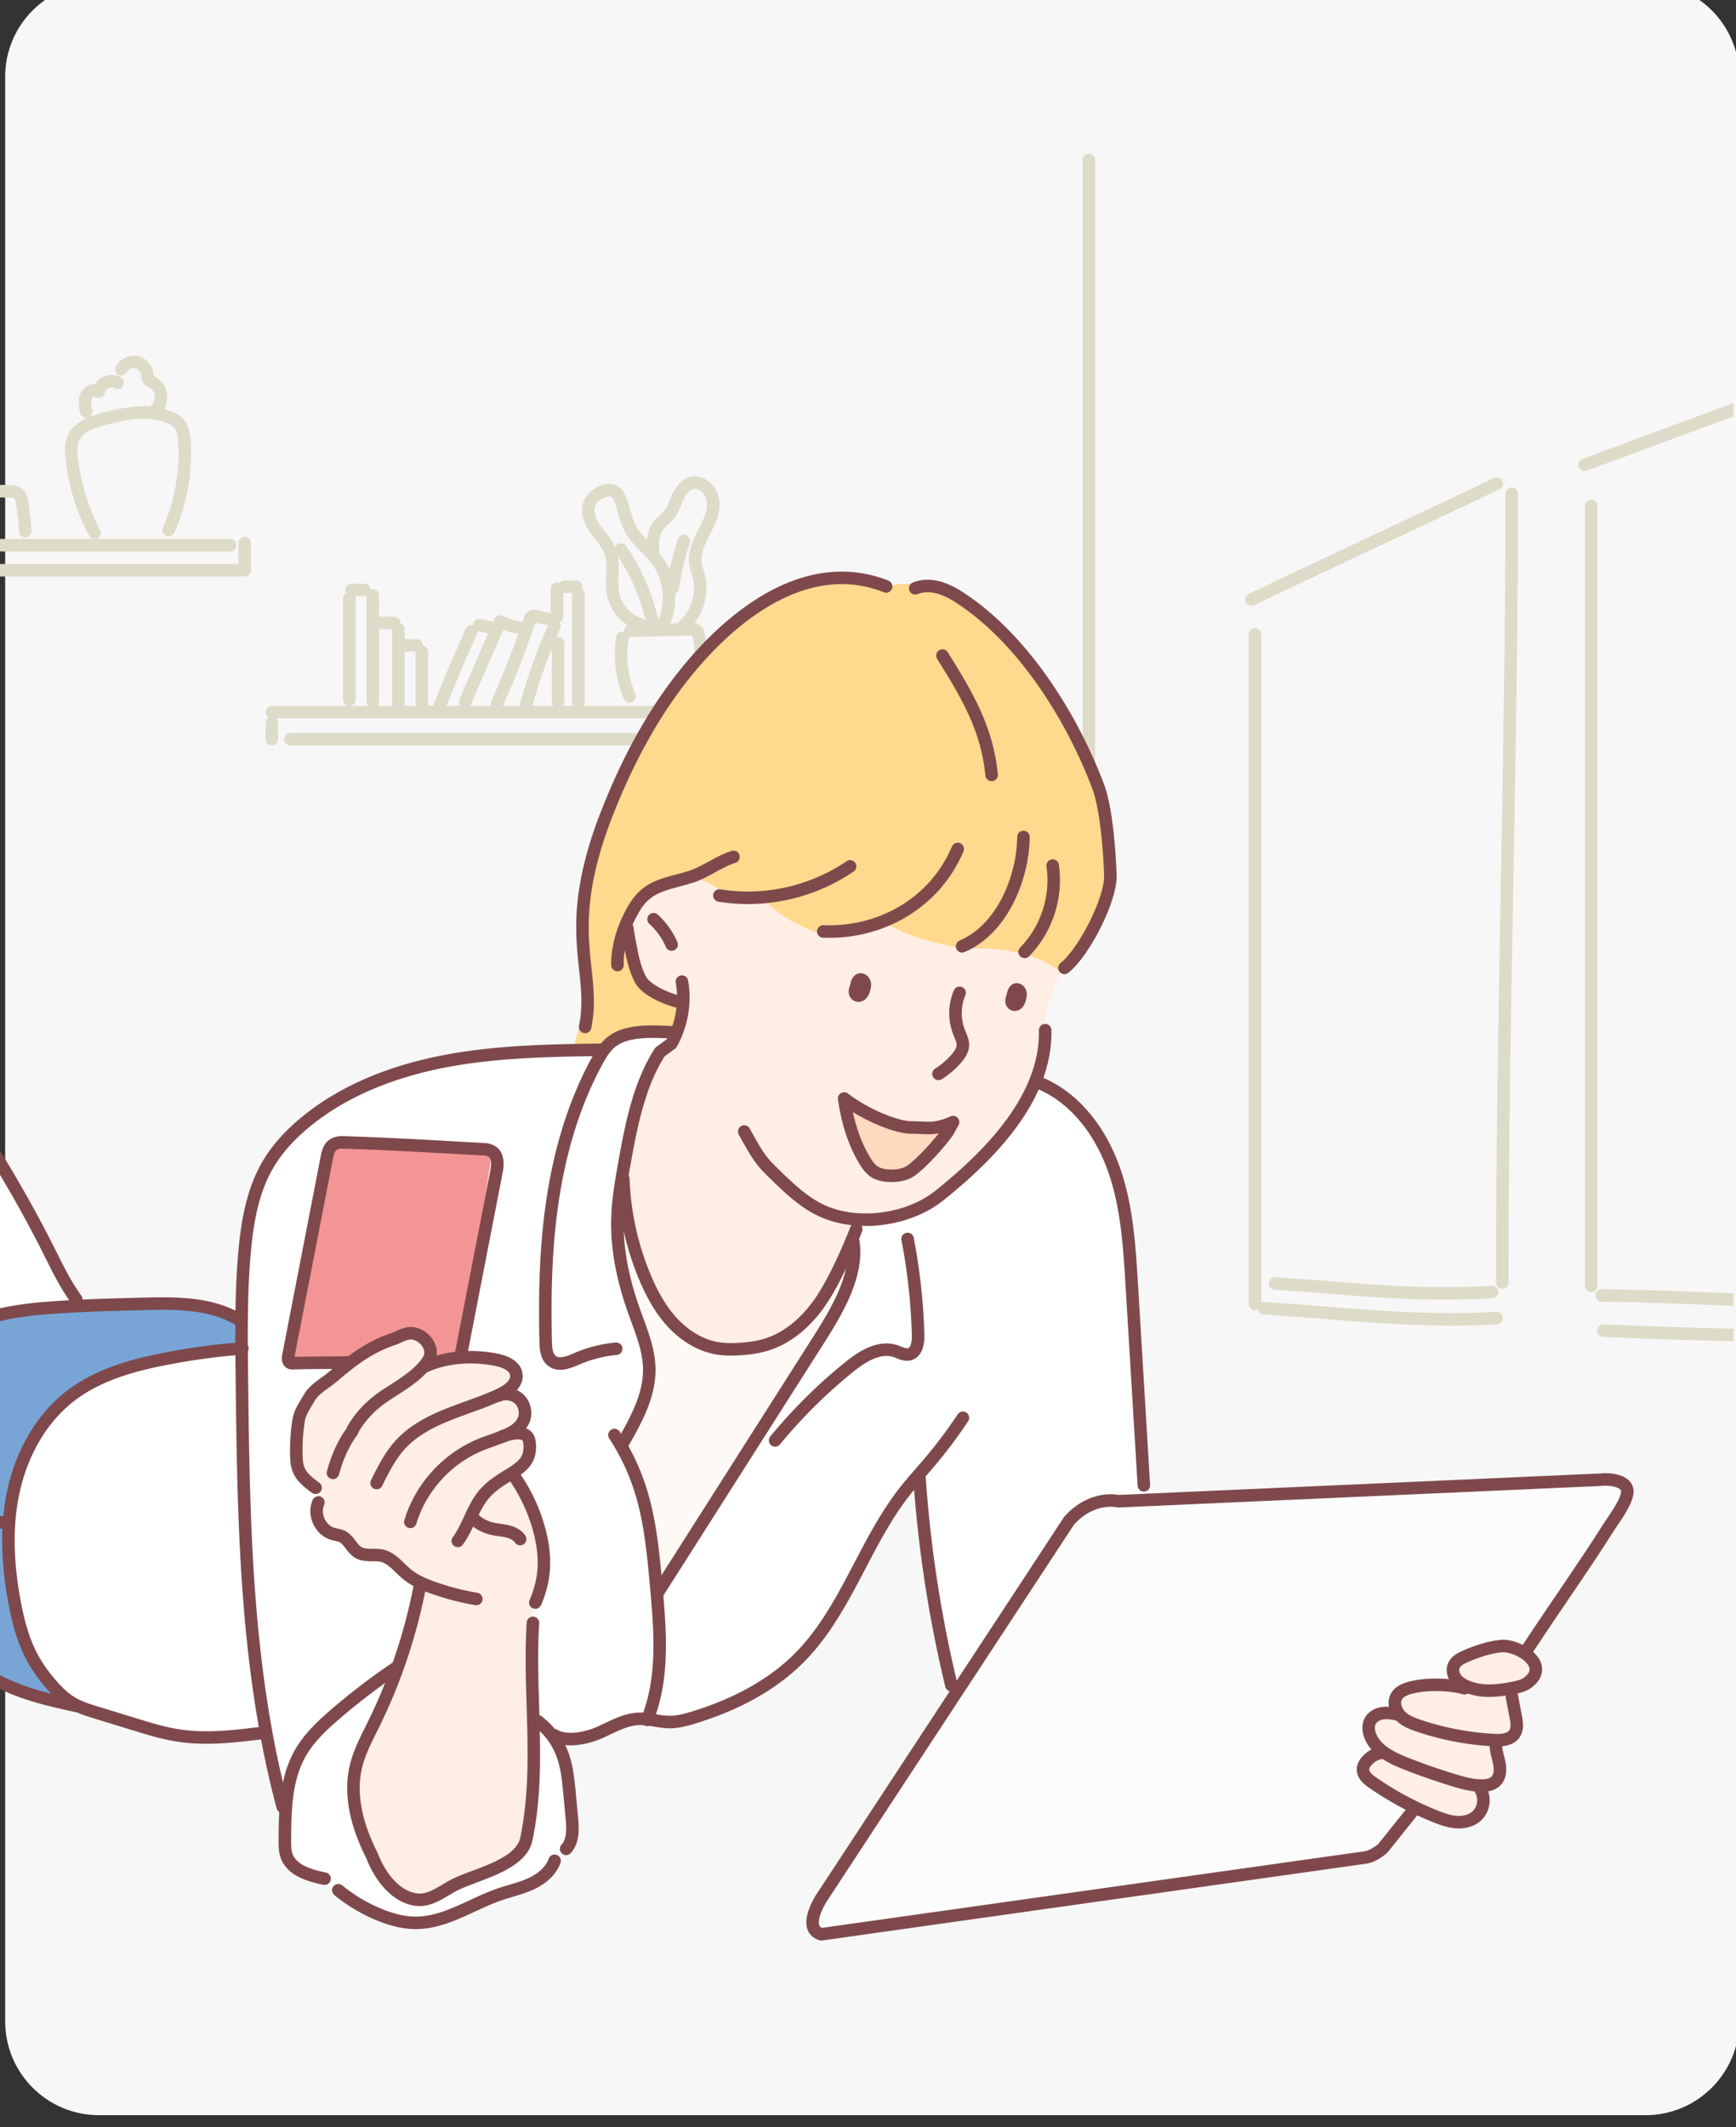 <svg width="98mm" height="120mm" viewBox="0 0 98 120" xmlns="http://www.w3.org/2000/svg"><rect x="0" y="0" width="98" height="120" fill="#333333" stroke="none"/><defs><clipPath clipPathUnits="userSpaceOnUse" id="a"><path d="M0 5384h1920V0H0z"/></clipPath><clipPath clipPathUnits="userSpaceOnUse" id="b"><path d="M1398.731 3842.335c-8.285 0-15-6.718-15-15.001v-310.763c0-8.284 6.715-14.999 15-14.999h247.318c8.285 0 15.001 6.715 15.001 14.999v310.763c0 .265-.01.53-.021.792 0 .089-.01.178-.016.267a14.954 14.954 0 0 1-4.27 9.461l-.023.023-.026.026-.038.038-.018.018a14.957 14.957 0 0 1-9.91 4.361h-.139c-.179.01-.359.01-.54.01h-247.318z"/></clipPath></defs><g clip-path="url(#a)" transform="matrix(.353 0 0 -.353 -488.165 1355.38)"><path d="M0 0h247.319c8.284 0 15 6.716 15 15v310.763c0 8.284-6.716 15-15 15H0c-8.284 0-15-6.716-15-15V15C-15 6.716-8.284 0 0 0" style="fill:#f7f7f7;fill-opacity:1;fill-rule:nonzero;stroke:none" transform="translate(1398.73 3501.572)"/></g><g clip-path="url(#b)" transform="matrix(.353 0 0 -.353 -488.485 1355.284)"><path d="M0 0c11.569 5.538 27.673 12.983 39.242 18.521" style="fill:none;stroke:#dedbc9;stroke-width:2;stroke-linecap:round;stroke-linejoin:round;stroke-miterlimit:10;stroke-dasharray:none;stroke-opacity:1" transform="translate(1583.93 3743.52)"/><path d="M0 0v-107.003" style="fill:none;stroke:#dedbc9;stroke-width:2;stroke-linecap:round;stroke-linejoin:round;stroke-miterlimit:10;stroke-dasharray:none;stroke-opacity:1" transform="translate(1584.507 3737.957)"/><path d="M0 0v-107.003" style="fill:none;stroke:#dedbc9;stroke-width:2;stroke-linecap:round;stroke-linejoin:round;stroke-miterlimit:10;stroke-dasharray:none;stroke-opacity:1" transform="translate(1557.946 3813.755)"/><path d="M0 0c12.2-.772 24.345-2.341 37.229-1.583" style="fill:none;stroke:#dedbc9;stroke-width:2;stroke-linecap:round;stroke-linejoin:round;stroke-miterlimit:10;stroke-dasharray:none;stroke-opacity:1" transform="translate(1585.945 3630.263)"/><path d="M0 0c12.2-.772 21.808-2.128 34.692-1.37" style="fill:none;stroke:#dedbc9;stroke-width:2;stroke-linecap:round;stroke-linejoin:round;stroke-miterlimit:10;stroke-dasharray:none;stroke-opacity:1" transform="translate(1587.724 3634.22)"/><path d="M0 0c0-42.526-1.516-83.536-1.516-126.063" style="fill:none;stroke:#dedbc9;stroke-width:2;stroke-linecap:round;stroke-linejoin:round;stroke-miterlimit:10;stroke-dasharray:none;stroke-opacity:1" transform="translate(1625.567 3760.442)"/><path d="m0 0 55.846 20.689" style="fill:none;stroke:#dedbc9;stroke-width:2;stroke-linecap:round;stroke-linejoin:round;stroke-miterlimit:10;stroke-dasharray:none;stroke-opacity:1" transform="translate(1637.223 3765.046)"/><path d="M0 0v-124.646" style="fill:none;stroke:#dedbc9;stroke-width:2;stroke-linecap:round;stroke-linejoin:round;stroke-miterlimit:10;stroke-dasharray:none;stroke-opacity:1" transform="translate(1638.276 3758.487)"/><path d="M0 0c16.449-.778 31.208-.737 50.753-1.818" style="fill:none;stroke:#dedbc9;stroke-width:2;stroke-linecap:round;stroke-linejoin:round;stroke-miterlimit:10;stroke-dasharray:none;stroke-opacity:1" transform="translate(1640.227 3626.682)"/><path d="M0 0c16.131-.218 33.342-1.56 50.667-1.213" style="fill:none;stroke:#dedbc9;stroke-width:2;stroke-linecap:round;stroke-linejoin:round;stroke-miterlimit:10;stroke-dasharray:none;stroke-opacity:1" transform="translate(1639.967 3632.314)"/><path d="M0 0c0-50.673 1.282-107.205 1.282-157.878" style="fill:none;stroke:#dedbc9;stroke-width:2;stroke-linecap:round;stroke-linejoin:round;stroke-miterlimit:10;stroke-dasharray:none;stroke-opacity:1" transform="translate(1692.718 3784.876)"/><path d="M0 0h-86.379l-.334-5.001v-46.681" style="fill:none;stroke:#dedbc9;stroke-width:2;stroke-linecap:round;stroke-linejoin:round;stroke-miterlimit:10;stroke-dasharray:none;stroke-opacity:1" transform="translate(1365.283 3723.196)"/><path d="M0 0h82.024l3.001.333v52.349" style="fill:none;stroke:#dedbc9;stroke-width:2;stroke-linecap:round;stroke-linejoin:round;stroke-miterlimit:10;stroke-dasharray:none;stroke-opacity:1" transform="translate(1283.572 3670.18)"/><path d="M1358.914 3678.098h-72.328v36.846h72.328z" style="fill:none;stroke:#dedbc9;stroke-width:2;stroke-linecap:round;stroke-linejoin:round;stroke-miterlimit:10;stroke-dasharray:none;stroke-opacity:1"/><path d="M0 0c15.521 5.595 47.754 8.525 63.965 11.59" style="fill:none;stroke:#dedbc9;stroke-width:2;stroke-linecap:round;stroke-linejoin:round;stroke-miterlimit:10;stroke-dasharray:none;stroke-opacity:1" transform="translate(1291.53 3690.973)"/><path d="M0 0h77.356" style="fill:none;stroke:#dedbc9;stroke-width:2;stroke-linecap:round;stroke-linejoin:round;stroke-miterlimit:10;stroke-dasharray:none;stroke-opacity:1" transform="translate(1343.255 3752.204)"/><path d="M0 0v-4.335h-81.357v4.039" style="fill:none;stroke:#dedbc9;stroke-width:2;stroke-linecap:round;stroke-linejoin:round;stroke-miterlimit:10;stroke-dasharray:none;stroke-opacity:1" transform="translate(1422.945 3752.538)"/><path d="M0 0v-2.667" style="fill:none;stroke:#dedbc9;stroke-width:2;stroke-linecap:round;stroke-linejoin:round;stroke-miterlimit:10;stroke-dasharray:none;stroke-opacity:1" transform="translate(1427.28 3723.863)"/><path d="M0 0h69.353" style="fill:none;stroke:#dedbc9;stroke-width:2;stroke-linecap:round;stroke-linejoin:round;stroke-miterlimit:10;stroke-dasharray:none;stroke-opacity:1" transform="translate(1430.28 3721.195)"/><path d="M0 0h72.656" style="fill:none;stroke:#dedbc9;stroke-width:2;stroke-linecap:round;stroke-linejoin:round;stroke-miterlimit:10;stroke-dasharray:none;stroke-opacity:1" transform="translate(1427.311 3725.53)"/><path d="M0 0v-2.667" style="fill:none;stroke:#dedbc9;stroke-width:2;stroke-linecap:round;stroke-linejoin:round;stroke-miterlimit:10;stroke-dasharray:none;stroke-opacity:1" transform="translate(1501.634 3724.53)"/><path d="M0 0a17.12 17.12 0 0 1 1.151-9.377" style="fill:none;stroke:#dedbc9;stroke-width:2;stroke-linecap:round;stroke-linejoin:round;stroke-miterlimit:10;stroke-dasharray:none;stroke-opacity:1" transform="translate(1483.344 3737.406)"/><path d="m0 0 9.708.227c.246.006.508.008.718-.119.303-.182.406-.566.473-.912.68-3.5.442-7.175-.685-10.558" style="fill:none;stroke:#dedbc9;stroke-width:2;stroke-linecap:round;stroke-linejoin:round;stroke-miterlimit:10;stroke-dasharray:none;stroke-opacity:1" transform="translate(1484.646 3738.53)"/><path d="M0 0c-2.229.668-4.009 2.649-4.436 4.937-.41 2.201.343 4.563-.42 6.668-.486 1.342-1.526 2.392-2.356 3.552-.83 1.16-1.481 2.634-1.033 3.988.327.986 1.2 1.722 2.169 2.096.665.256 1.477.344 2.041-.091.293-.225.478-.56.632-.896.755-1.646.952-3.52 1.825-5.107 1.008-1.831 2.804-3.084 4.082-4.739 2.338-3.027 2.702-7.446.891-10.815" style="fill:none;stroke:#dedbc9;stroke-width:2;stroke-linecap:round;stroke-linejoin:round;stroke-miterlimit:10;stroke-dasharray:none;stroke-opacity:1" transform="translate(1486.268 3739.547)"/><path d="M0 0c-.065 1.511-.094 3.15.786 4.38.503.703 1.253 1.192 1.793 1.866.664.83.967 1.882 1.412 2.847.445.965 1.13 1.927 2.155 2.209 1.688.465 3.329-1.265 3.479-3.009.15-1.744-.703-3.398-1.503-4.955-.8-1.557-1.594-3.26-1.318-4.988.098-.614.328-1.197.489-1.798.804-3.002-.304-6.429-2.713-8.392" style="fill:none;stroke:#dedbc9;stroke-width:2;stroke-linecap:round;stroke-linejoin:round;stroke-miterlimit:10;stroke-dasharray:none;stroke-opacity:1" transform="translate(1488.233 3750.842)"/><path d="M0 0a32.98 32.98 0 0 0 5.182-12.281" style="fill:none;stroke:#dedbc9;stroke-width:2;stroke-linecap:round;stroke-linejoin:round;stroke-miterlimit:10;stroke-dasharray:none;stroke-opacity:1" transform="translate(1483.108 3751.523)"/><path d="M0 0a46.647 46.647 0 0 1-1.771-7.483" style="fill:none;stroke:#dedbc9;stroke-width:2;stroke-linecap:round;stroke-linejoin:round;stroke-miterlimit:10;stroke-dasharray:none;stroke-opacity:1" transform="translate(1493.17 3752.886)"/><path d="M0 0v-16.181" style="fill:none;stroke:#dedbc9;stroke-width:2;stroke-linecap:round;stroke-linejoin:round;stroke-miterlimit:10;stroke-dasharray:none;stroke-opacity:1" transform="translate(1439.678 3743.69)"/><path d="M0 0h2.044" style="fill:none;stroke:#dedbc9;stroke-width:2;stroke-linecap:round;stroke-linejoin:round;stroke-miterlimit:10;stroke-dasharray:none;stroke-opacity:1" transform="translate(1440.019 3745.053)"/><path d="M0 0v-17.033" style="fill:none;stroke:#dedbc9;stroke-width:2;stroke-linecap:round;stroke-linejoin:round;stroke-miterlimit:10;stroke-dasharray:none;stroke-opacity:1" transform="translate(1443.425 3744.202)"/><path d="M0 0h2.385" style="fill:none;stroke:#dedbc9;stroke-width:2;stroke-linecap:round;stroke-linejoin:round;stroke-miterlimit:10;stroke-dasharray:none;stroke-opacity:1" transform="translate(1444.447 3739.773)"/><path d="M0 0v-12.264" style="fill:none;stroke:#dedbc9;stroke-width:2;stroke-linecap:round;stroke-linejoin:round;stroke-miterlimit:10;stroke-dasharray:none;stroke-opacity:1" transform="translate(1447.513 3738.751)"/><path d="M0 0h2.385" style="fill:none;stroke:#dedbc9;stroke-width:2;stroke-linecap:round;stroke-linejoin:round;stroke-miterlimit:10;stroke-dasharray:none;stroke-opacity:1" transform="translate(1448.024 3736.196)"/><path d="M0 0v-8.687" style="fill:none;stroke:#dedbc9;stroke-width:2;stroke-linecap:round;stroke-linejoin:round;stroke-miterlimit:10;stroke-dasharray:none;stroke-opacity:1" transform="translate(1451.26 3735.174)"/><path d="M0 0a268.515 268.515 0 0 0 5.099 11.998" style="fill:none;stroke:#dedbc9;stroke-width:2;stroke-linecap:round;stroke-linejoin:round;stroke-miterlimit:10;stroke-dasharray:none;stroke-opacity:1" transform="translate(1454.108 3726.439)"/><path d="m0 0 1.696-.374" style="fill:none;stroke:#dedbc9;stroke-width:2;stroke-linecap:round;stroke-linejoin:round;stroke-miterlimit:10;stroke-dasharray:none;stroke-opacity:1" transform="translate(1460.459 3739.436)"/><path d="m0 0 5.597 12.9c.99-.505 2.058-.857 3.155-1.039" style="fill:none;stroke:#dedbc9;stroke-width:2;stroke-linecap:round;stroke-linejoin:round;stroke-miterlimit:10;stroke-dasharray:none;stroke-opacity:1" transform="translate(1458.187 3727.12)"/><path d="M0 0a156.484 156.484 0 0 1 5.219 13.34c.077.229.172.479.385.594.2.107.444.062.665.014l2.29-.497" style="fill:none;stroke:#dedbc9;stroke-width:2;stroke-linecap:round;stroke-linejoin:round;stroke-miterlimit:10;stroke-dasharray:none;stroke-opacity:1" transform="translate(1463.296 3726.875)"/><path d="M0 0a85.877 85.877 0 0 1-4.476-12.404" style="fill:none;stroke:#dedbc9;stroke-width:2;stroke-linecap:round;stroke-linejoin:round;stroke-miterlimit:10;stroke-dasharray:none;stroke-opacity:1" transform="translate(1472.477 3739.219)"/><path d="M0 0v-4.429" style="fill:none;stroke:#dedbc9;stroke-width:2;stroke-linecap:round;stroke-linejoin:round;stroke-miterlimit:10;stroke-dasharray:none;stroke-opacity:1" transform="translate(1472.892 3745.224)"/><path d="M0 0h1.874" style="fill:none;stroke:#dedbc9;stroke-width:2;stroke-linecap:round;stroke-linejoin:round;stroke-miterlimit:10;stroke-dasharray:none;stroke-opacity:1" transform="translate(1474.084 3745.564)"/><path d="M0 0v-17.374" style="fill:none;stroke:#dedbc9;stroke-width:2;stroke-linecap:round;stroke-linejoin:round;stroke-miterlimit:10;stroke-dasharray:none;stroke-opacity:1" transform="translate(1476.299 3744.372)"/><path d="M0 0v-9.368" style="fill:none;stroke:#dedbc9;stroke-width:2;stroke-linecap:round;stroke-linejoin:round;stroke-miterlimit:10;stroke-dasharray:none;stroke-opacity:1" transform="translate(1473.062 3736.537)"/><path d="M0 0c-.56.093-1.108-.311-1.366-.816-.257-.506-.29-1.093-.313-1.66-.177-4.417-.426-10.274-.056-14.679" style="fill:none;stroke:#dedbc9;stroke-width:2;stroke-linecap:round;stroke-linejoin:round;stroke-miterlimit:10;stroke-dasharray:none;stroke-opacity:1" transform="translate(1354.732 3770.057)"/><path d="M0 0a32.027 32.027 0 0 1 9.906-.315c.257.033-.262-.012-.005.023" style="fill:none;stroke:#dedbc9;stroke-width:2;stroke-linecap:round;stroke-linejoin:round;stroke-miterlimit:10;stroke-dasharray:none;stroke-opacity:1" transform="translate(1356.757 3770.271)"/><path d="M0 0c1.322-.331 1.221-1.43 1.212-2.754-.028-3.924.138-9.739.11-13.662" style="fill:none;stroke:#dedbc9;stroke-width:2;stroke-linecap:round;stroke-linejoin:round;stroke-miterlimit:10;stroke-dasharray:none;stroke-opacity:1" transform="translate(1368.091 3769.87)"/><path d="M0 0c.09.226.166.458.226.693.019.078.037.161.01.235-.046.13-.197.179-.321.237-.598.279-.778 1.182-.332 1.669" style="fill:none;stroke:#dedbc9;stroke-width:2;stroke-linecap:round;stroke-linejoin:round;stroke-miterlimit:10;stroke-dasharray:none;stroke-opacity:1" transform="translate(1355.853 3771.856)"/><path d="M0 0c.012.867.707 1.606 1.507 1.941.8.334 1.693.347 2.56.355l2.352.022c.378.004.763.006 1.127-.097.917-.26 1.563-1.254 1.428-2.198" style="fill:none;stroke:#dedbc9;stroke-width:2;stroke-linecap:round;stroke-linejoin:round;stroke-miterlimit:10;stroke-dasharray:none;stroke-opacity:1" transform="translate(1356.89 3776.148)"/><path d="M0 0c.342.095.701-.202.776-.55.075-.346.158-.83-.035-1.128-.192-.299-.661-.437-.835-.747a2.233 2.233 0 0 1-.239-1.526" style="fill:none;stroke:#dedbc9;stroke-width:2;stroke-linecap:round;stroke-linejoin:round;stroke-miterlimit:10;stroke-dasharray:none;stroke-opacity:1" transform="translate(1366.784 3775.142)"/><path d="M0 0c2.2-.176 4.415-.16 6.612.046" style="fill:none;stroke:#dedbc9;stroke-width:2;stroke-linecap:round;stroke-linejoin:round;stroke-miterlimit:10;stroke-dasharray:none;stroke-opacity:1" transform="translate(1358.287 3772.98)"/><path d="M0 0a72.376 72.376 0 0 0-.243 4.702c-.007.355-.006.731.174 1.037.333.563 1.098.649 1.751.67 3.522.11 7.047.136 10.57.079.693-.012 1.48-.071 1.914-.611.249-.312.326-.724.389-1.118a49.95 49.95 0 0 0 .529-4.646" style="fill:none;stroke:#dedbc9;stroke-width:2;stroke-linecap:round;stroke-linejoin:round;stroke-miterlimit:10;stroke-dasharray:none;stroke-opacity:1" transform="translate(1372.765 3754.335)"/><path d="M0 0a36.55 36.55 0 0 1 8.298.036" style="fill:none;stroke:#dedbc9;stroke-width:2;stroke-linecap:round;stroke-linejoin:round;stroke-miterlimit:10;stroke-dasharray:none;stroke-opacity:1" transform="translate(1356.613 3775.018)"/><path d="M0 0a32.283 32.283 0 0 0-3.684 12.125c-.09.931-.135 1.897.191 2.774.754 2.027 3.13 2.849 5.228 3.375 3.289.824 6.842 1.519 9.998.279.777-.304 1.537-.747 1.993-1.446.453-.692.555-1.552.612-2.378A30.581 30.581 0 0 0 11.855.454" style="fill:none;stroke:#dedbc9;stroke-width:2;stroke-linecap:round;stroke-linejoin:round;stroke-miterlimit:10;stroke-dasharray:none;stroke-opacity:1" transform="translate(1398.951 3754.184)"/><path d="M0 0c-.177.818-.348 1.699-.015 2.466.333.767 1.401 1.257 2.036.713.143 1.324 1.907 2.152 3.017 1.417" style="fill:none;stroke:#dedbc9;stroke-width:2;stroke-linecap:round;stroke-linejoin:round;stroke-miterlimit:10;stroke-dasharray:none;stroke-opacity:1" transform="translate(1397.599 3773.556)"/><path d="M0 0c.42.813 1.387 1.305 2.292 1.165.904-.14 1.678-.9 1.833-1.802.061-.353.044-.744.258-1.032.178-.238.474-.349.734-.494 1.547-.866 1.653-3.452.181-4.441" style="fill:none;stroke:#dedbc9;stroke-width:2;stroke-linecap:round;stroke-linejoin:round;stroke-miterlimit:10;stroke-dasharray:none;stroke-opacity:1" transform="translate(1403.215 3780.303)"/><path d="m0 0 18.977 28.896c3.749 4.093 7.829 3.06 7.829 3.06l4.199.186 72.828 3.245c1.669.196 4.379-.173 4.382-1.851 0-1.674-2.282-4.618-3.176-6.037-3.573-5.683-7.93-11.796-12.517-18.747l-.053.034a11.246 11.246 0 0 1-.74-1.083c-1.181.768-2.679 1.219-3.728 1.105-1.958-.207-3.903-.865-5.701-1.649-.749-.328-1.545-.756-1.854-1.514-.261-.649-.091-1.417.315-1.99.327-.46.787-.806 1.287-1.074a4.375 4.375 0 0 1-.431-.374c-2.44.548-5.777.554-8.065-.051-.853-.223-1.747-.576-2.213-1.325-.391-.626-.375-1.407-.104-2.103a8.978 8.978 0 0 1-.655-.683c-.453.066-.91.098-1.366.047-.85-.091-1.713-.51-2.116-1.265-.362-.677-.299-1.514-.044-2.239.176-.494.428-.941.734-1.347a17.955 17.955 0 0 1-.983-2.515 3.627 3.627 0 0 1-.258-.268c-.343-.393-.614-.881-.607-1.404.015-.9.815-1.564 1.555-2.078a49.936 49.936 0 0 1 6.538-3.837c-.069-.076-.141-.148-.214-.221l.24-.254-5-6.243c-1.501-1.215-2.556-1.373-2.556-1.373l-87.17-12.299c-3.173.887-.032 5.732-.032 5.732z" style="fill:#fcfcfc;fill-opacity:1;fill-rule:nonzero;stroke:none" transform="translate(1535.841 3567.464)"/><path d="M0 0c.179-.116.353-.239.516-.372 1.42-1.139 2.068-2.767.139-4.297-.686-.541-1.571-.749-2.427-.919l-.098-.019c-2.481-.478-5.144-.733-7.445.305-.123.057-.246.114-.365.18-.501.268-.961.614-1.288 1.073-.406.573-.576 1.342-.315 1.99.309.759 1.105 1.187 1.854 1.514 1.798.784 3.744 1.442 5.702 1.65C-2.679 1.218-1.181.768 0 0" style="fill:#ffeee3;fill-opacity:1;fill-rule:nonzero;stroke:none" transform="translate(1627.57 3575.168)"/><path d="m0 0 .227-.053C.431-1.14.636-2.226.844-3.309c.167-.89.318-1.876-.167-2.641-.598-.947-1.87-1.108-3.019-1.08-.101.004-.202.007-.299.013-4.09.211-8.151.985-12.032 2.295-1.08.362-2.188.793-2.969 1.621-.041.041-.078.085-.116.129a3.28 3.28 0 0 0-.532.9c-.271.696-.287 1.477.104 2.103.466.75 1.36 1.102 2.213 1.326 2.288.604 5.625.598 8.065.05.135.135.28.258.431.375.12-.066.243-.123.366-.18C-4.81.563-2.147.819.334 1.297l.003-.013A17.078 17.078 0 0 0 0 0" style="fill:#ffeee3;fill-opacity:1;fill-rule:nonzero;stroke:none" transform="translate(1625.366 3568.264)"/><path d="M0 0a5.106 5.106 0 0 0-.734 1.347c-.255.725-.318 1.562.045 2.239.403.755 1.265 1.174 2.115 1.265.457.051.913.019 1.366-.047.394-.057.784-.145 1.171-.23l.016.013c.038-.044.076-.088.117-.129.78-.828 1.888-1.26 2.968-1.622A44.929 44.929 0 0 1 19.096.542c.098-.007.199-.01.299-.013l-.006-.548c-.009-.06-.022-.119-.031-.179l.047-.01c-.022-1.017.368-1.996.56-2.997.192-1.001.129-2.166-.617-2.858-.453-.422-1.08-.592-1.706-.639-.126-.016-.252-.019-.375-.022-1.577-.032-3.123.4-4.627.859a102.866 102.866 0 0 0-7.613 2.651c-1.325.519-2.713 1.143-3.828 2.015A6.639 6.639 0 0 0 0 0" style="fill:#ffeee3;fill-opacity:1;fill-rule:nonzero;stroke:none" transform="translate(1603.629 3560.705)"/><path d="M0 0a4.025 4.025 0 0 0 2.002 1.023l.18.293C3.296.444 4.684-.179 6.01-.699c2.499-.982 5.04-1.867 7.612-2.651 1.505-.459 3.05-.89 4.628-.859.122.003.248.006.374.022l.028-.315a7.943 7.943 0 0 0-.412-1.029c.394-1.244.022-2.723-.97-3.586-.865-.752-2.074-1.014-3.217-.932-1.143.082-2.241.472-3.305.897a50.82 50.82 0 0 0-3.52 1.565A50.059 50.059 0 0 0 .689-3.75C-.05-3.236-.85-2.572-.866-1.672c-.006.523.265 1.011.608 1.404.082.095.167.183.258.268" style="fill:#ffeee3;fill-opacity:1;fill-rule:nonzero;stroke:none" transform="translate(1602.646 3558.19)"/><path d="m0 0-.179-.293a4.008 4.008 0 0 1-2.003-1.023c.265.863.592 1.703.983 2.515A6.67 6.67 0 0 1 0 0" style="fill:#fff9f5;fill-opacity:1;fill-rule:nonzero;stroke:none" transform="translate(1604.828 3559.506)"/><path d="M0 0a51.161 51.161 0 0 1-1.681-2.037c-6.41-8.232-9.347-18.951-16.679-26.374-4.586-4.644-10.609-7.66-16.845-9.589-1.335-.416-2.71-.788-4.108-.765-.274.006-.548.025-.819.053-.875.095-1.741.283-2.613.39 2.513 6.284 2.119 13.285 1.521 20.057l.038.003 25.112 39.442c3.066 4.817 6.967 10.786 6.306 16.443a26.516 26.516 0 0 1 1.404 3.894c4.426-.123 9.066 1.253 12.321 3.859 5.821 4.66 12.511 10.981 15.426 18.455.302-.259.601-.526.891-.8l.126.138c5.635-2.512 9.522-7.974 11.537-13.804 2.018-5.83 2.409-12.079 2.78-18.237L36.6-.057l.091.007a8.612 8.612 0 0 0 .072-3.24l-4.199-.186s-4.08 1.033-7.83-3.059L5.758-35.432a19.426 19.426 0 0 0-.334 4.436A199.487 199.487 0 0 0 .828-.463C.557-.299.283-.145 0 0" style="fill:#fff;fill-opacity:1;fill-rule:nonzero;stroke:none" transform="translate(1530.083 3602.896)"/><path d="M0 0c1.917.239 3.907-.576 5.544-1.618C15.869-8.182 23.822-20.916 28.021-32.11c1.281-3.416 1.804-10.525 1.908-14.17.107-3.649-4.064-12.07-7.335-14.714l-.057-.082a16.944 16.944 0 0 1-.353-.563c-.585.258-1.13.632-1.677.966-3.161 1.917-6.923 2.619-10.616 2.751-1.319.048-2.641.026-3.954.164-1.316.142-2.606.444-3.891.765-2.924.724-5.937 1.602-8.241 3.523a22.917 22.917 0 0 0-4.701-1.354l.101-.554a8.866 8.866 0 0 0-4.747-.419c-1.432.271-2.77.888-4.074 1.54-2.153 1.08-4.313 2.314-5.798 4.206l-.032.381a29.206 29.206 0 0 0-4.067-.079l.015.286c-.972.047-1.951.419-2.823.876-1.263.657-2.446 1.507-3.819 1.895a2.616 2.616 0 0 1-.793.119l-.066.195a4.493 4.493 0 0 0-.152-.05c-3.727-1.19-6.765-1.25-8.959-4.817a20.175 20.175 0 0 1-1.593-3.207l.372-.142c.132-.878.289-1.75.45-2.613.355-1.92.74-3.869 1.64-5.604.897-1.734 4.177-3.116 6.073-3.592l.783-.04a15.071 15.071 0 0 0-1.07-4.921l-.334.063c-3.466.145-8.005.538-10.486-1.889a7.749 7.749 0 0 1-.809-.944l-.082.063a791.852 791.852 0 0 1-4.873-.079 62.362 62.362 0 0 0 1.439 4.933l.727-.097c1.262 8.591-3.904 14.751 3.353 33.174 3.516 8.925 8.122 17.443 14.462 24.577C-28.597-3.164-17.56 4.555-5.934-.031l.044-.117c1.479.56 3.129.652 4.697.403C-.79.192-.394.107 0 0" style="fill:#ffd98d;fill-opacity:1;fill-rule:nonzero;stroke:none" transform="translate(1531.45 3745.643)"/><path d="M0 0c.003.293-.123.601-.371.755-.328.202-.583.073-.74-.176A1.134 1.134 0 0 1-1.24.29l-.306-1.061c-.239-.822.457-1.212.986-.775C-.242-1.281-.006-.438 0 0m13.257-23.479.853 1.543c-3.098-1.366-4.014-.853-6.715-.866-2.254-.012-7.25 1.958-10.71 4.634.469-3.497 1.587-7.281 3.529-10.297.356-.557.79-1.08 1.344-1.439 1.401-.894 4.316-.815 5.711.123 1.744 1.177 4.788 4.574 5.988 6.302M24.895-1.543c.006.281-.104.57-.327.715-.296.192-.526.069-.671-.167a1.093 1.093 0 0 1-.116-.277l-.284-1.01c-.22-.781.406-1.15.888-.731.287.252.504 1.055.51 1.47m2.449-13.681c-2.915-7.474-9.605-13.795-15.425-18.454-3.256-2.607-7.896-3.983-12.322-3.86a26.328 26.328 0 0 0-1.404-3.894c-.016.139-.035.28-.057.419l-.264.11a90.222 90.222 0 0 0-1.048-2.415c-1.187-2.631-2.576-5.364-3.948-7.354-2.16-3.126-5.154-5.817-8.799-6.891-1.225-.359-2.496-.529-3.768-.626-1.357-.101-2.733-.117-4.071.129-2.764.51-5.241 2.134-7.13 4.215-1.892 2.081-3.236 4.599-4.319 7.197a44.73 44.73 0 0 0-3.403 15.246 16.905 16.905 0 0 1-.419-.535c.186 1.243.409 2.487.633 3.727 1.092 6.051 2.32 12.252 5.606 17.45l1.836 1.347a15.097 15.097 0 0 1 1.901 6.662l-.784.04c-1.895.476-5.175 1.858-6.072 3.592-.901 1.735-1.285 3.684-1.64 5.604a76.89 76.89 0 0 0-.451 2.613l-.371.142a20.217 20.217 0 0 0 1.593 3.207c2.194 3.567 5.232 3.627 8.959 4.817.051.016.101.031.151.05l.066-.195c.268.01.536-.047.794-.119 1.372-.388 2.556-1.238 3.818-1.896.872-.456 1.851-.828 2.824-.875l-.016-.286a29.375 29.375 0 0 1 4.068.078l.031-.38c1.486-1.892 3.646-3.127 5.799-4.206 1.303-.652 2.641-1.269 4.074-1.54a8.866 8.866 0 0 1 4.747.419l-.101.554a22.89 22.89 0 0 1 4.7 1.354c2.305-1.921 5.317-2.799 8.242-3.523 1.284-.321 2.575-.623 3.891-.765 1.313-.139 2.635-.116 3.954-.164 3.693-.132 7.455-.834 10.615-2.751.548-.334 1.093-.708 1.678-.967-1.653-2.786-2.411-6.022-3.107-9.205l.428-.094c.06-2.777-.497-5.443-1.489-7.977" style="fill:#ffeee3;fill-opacity:1;fill-rule:nonzero;stroke:none" transform="translate(1522.122 3681.95)"/><path d="m0 0-.853-1.542c-1.199-1.729-4.244-5.125-5.988-6.303-1.394-.938-4.309-1.017-5.71-.123-.554.359-.989.882-1.345 1.439-1.942 3.016-3.06 6.8-3.529 10.297 3.46-2.675 8.456-4.646 10.71-4.634C-4.014-.853-3.098-1.366 0 0" style="fill:#ffd9c0;fill-opacity:1;fill-rule:nonzero;stroke:none" transform="translate(1536.231 3660.015)"/><path d="M0 0c.371.822.724 1.637 1.048 2.415l.265-.111c.022-.138.041-.28.056-.418C2.031-3.771-1.87-9.74-4.936-14.557l-25.112-39.442-.038-.003c-.035.412-.073.825-.11 1.234-.479 5.301-.97 10.656-2.623 15.715a35.66 35.66 0 0 1-3.126 6.929l.413.186c2.112 3.692 4.284 7.615 4.227 11.868-.044 3.258-1.4 6.331-2.49 9.403-1.627 4.6-2.695 9.448-2.603 14.327.034 1.917.249 3.825.541 5.72.136.18.274.359.419.536a44.76 44.76 0 0 1 3.403-15.247c1.083-2.597 2.427-5.115 4.319-7.196 1.889-2.081 4.367-3.706 7.131-4.215 1.338-.246 2.713-.23 4.07-.13 1.272.098 2.544.268 3.768.627 3.646 1.073 6.64 3.765 8.799 6.891C-2.575-5.365-1.187-2.632 0 0" style="fill:#fff9f5;fill-opacity:1;fill-rule:nonzero;stroke:none" transform="translate(1518.945 3638.633)"/><path d="m0 0 5.128 26.39c.227 1.162.343 2.613-.633 3.284a2.407 2.407 0 0 1-1.256.406c-.198.009-.393.022-.588.031-1.565.082-3.063.167-4.534.249-5.493.308-10.627.604-17.569.822-.535.019-1.095-.082-1.536-.388-.649-.443-.847-1.293-.998-2.065-2.043-10.527-4.09-21.051-6.133-31.575-.085-.425-.116-.969.262-1.18.166-.092.365-.085.554-.079 1.933.069 5.471.056 7.785.107.013-.054.025-.107.041-.161.063-.207.157-.412.286-.588a87.29 87.29 0 0 1-1.942-1.615c-1.143-.973-2.862-1.883-3.605-3.186-.683-1.193-1.533-2.32-1.75-3.677a30.037 30.037 0 0 1-.365-5.698c.022-.734.075-1.48.346-2.163.494-1.259 1.637-2.128 2.726-2.928l.255-.028a9.696 9.696 0 0 1 .06-2.685c-.576-1.835.545-4.086 2.409-4.647.51-.151 1.06-.195 1.539-.431 1.095-.545 1.53-1.945 2.588-2.56 1.123-.648 2.559-.217 3.818-.522 1.599-.39 2.645-1.87 3.913-2.918.369-.303.756-.57 1.162-.812a10.56 10.56 0 0 1 1.073-.567l-.053-.114a88 88 0 0 0-3.85-14.002c-.107.11-.199.239-.261.374a105.073 105.073 0 0 1-9.47-7.25c-2.122-1.822-4.206-3.774-5.6-6.201-1.656-2.89-2.204-6.208-2.393-9.571a8.955 8.955 0 0 0-.264.989l-.189-.041a152.551 152.551 0 0 0-2.459 10.874c-3.604 19.083-3.85 38.762-4.07 58.242-.016 1.37-.032 2.742-.041 4.115-.01 1.58-.013 3.16.006 4.738.032 3.585.157 7.168.479 10.741.431 4.801 1.268 9.69 3.692 13.858 1.562 2.682 3.737 4.974 6.142 6.938 6.438 5.261 14.497 8.229 22.673 9.734 6.579 1.212 13.278 1.527 19.974 1.668 1.625.032 3.249.057 4.873.079l.082-.063c.246.337.513.652.809.945 2.481 2.427 7.021 2.033 10.487 1.888l.333-.062a14.099 14.099 0 0 0-.831-1.741l-1.835-1.348c-3.287-5.197-4.515-11.399-5.607-17.45-.223-1.24-.447-2.483-.633-3.727-.292-1.895-.506-3.803-.541-5.72-.091-4.88.976-9.728 2.603-14.327 1.09-3.072 2.446-6.145 2.491-9.403.056-4.253-2.116-8.176-4.228-11.868l-.413-.186a35.66 35.66 0 0 0 3.126-6.929c1.653-5.059 2.144-10.414 2.623-15.715.037-.41.075-.822.11-1.234.598-6.772.991-13.773-1.521-20.057-.44.054-.878.082-1.322.069-2.266-.072-4.303-1.303-6.381-2.216-1.212-.532-2.808-.976-4.313-1.017a13.646 13.646 0 0 0-2.6-.346 11.888 11.888 0 0 1-1.42 1.851l-.132-.12a23.75 23.75 0 0 0-2.065 1.115c-.139 5.358-.4 10.735-.07 16.068l-.135.012c.091.976.154 1.955.192 2.934l.318.296c.68 1.54 1.136 3.18 1.306 4.854.246 2.425-.119 4.883-.796 7.225a27.546 27.546 0 0 1-3.674 7.82 133.7 133.7 0 0 1-.126 1.086c.564.378 1.089.794 1.53 1.304.828.95 1.02 2.257.806 3.5-.138.806-.718 1.348-2.012 1.285.004.239.016.478.032.717.453.369.831.813 1.064 1.351.482 1.111.205 2.506-.664 3.35a3.027 3.027 0 0 1-1.795.821c-.025.23-.047.46-.066.69.847.617 1.499 1.438 1.37 2.43-.18 1.42-1.82 2.1-3.227 2.374-1.88.365-3.819.494-5.726.343C-.519-2.128-.308-1.052 0 0" style="fill:#fff;fill-opacity:1;fill-rule:nonzero;stroke:none" transform="translate(1458.058 3625.584)"/><path d="M0 0c-.073.047-.157.075-.211.05-2.153.529-4.347 1.429-5.049 3.454-.265.765-.265 1.596-.262 2.408.006 1.47.022 2.959.104 4.442.189 3.362.737 6.68 2.393 9.57 1.394 2.427 3.478 4.379 5.6 6.202a105.073 105.073 0 0 0 9.47 7.25c.062-.136.154-.264.261-.375a87.56 87.56 0 0 0-3.655-8.553c-1.061-2.16-2.223-4.3-2.789-6.636-1.181-4.842.324-9.964 2.594-14.399 0 0 2.008-5.837 6.576-6.866 2.446-.551 4.354 1.086 6.365 2.162 3.259 1.748 10.792 3.142 11.696 7.42 1.284 6.076 1.287 12.275 1.127 18.498a23.74 23.74 0 0 1 2.065-1.114l.132.12a11.91 11.91 0 0 0 1.42-1.852c.352-.566.655-1.161.903-1.778.841-2.084 1.061-4.36 1.269-6.598.123-1.288.242-2.576.362-3.86.157-1.659.249-3.523-.774-4.807l.062-.054c-.695-.85-1.407-1.69-2.216-2.43C36.77.79 35.384-.283 33.911-.973c-1.612-.755-3.368-1.133-5.053-1.709-4.504-1.546-8.673-4.556-13.436-4.562-2.021-.003-4.007.551-5.877 1.319a26.007 26.007 0 0 0-6.517 3.888l.016.054A6.065 6.065 0 0 0 .094-.079.428.428 0 0 1 0 0" style="fill:#fff;fill-opacity:1;fill-rule:nonzero;stroke:none" transform="translate(1434.885 3539.283)"/><path d="m0 0 .113-.098C.674.151 1.25.368 1.832.551c1.275.397 2.597.642 3.932.749A21.32 21.32 0 0 0 11.49.957c1.408-.274 3.048-.954 3.227-2.374.129-.991-.522-1.813-1.369-2.43.019-.23.041-.46.066-.689a3.031 3.031 0 0 0 1.794-.822c.869-.844 1.146-2.238.665-3.35-.233-.538-.611-.982-1.064-1.35-.558-.46-1.231-.809-1.899-1.089a.47.47 0 0 0-.022-.01c.756.236 1.379.356 1.889.381 1.294.063 1.873-.478 2.012-1.284.214-1.244.022-2.55-.806-3.501-.441-.51-.967-.926-1.53-1.303.044-.362.085-.724.126-1.086a27.586 27.586 0 0 0 3.674-7.82c.676-2.342 1.042-4.801.796-7.225a16.056 16.056 0 0 0-1.306-4.854l-.318-.296a54.298 54.298 0 0 0-.192-2.934l.135-.013c-.331-5.333-.069-10.71.069-16.068.161-6.224.158-12.422-1.127-18.498-.903-4.278-8.437-5.673-11.695-7.42C2.604-84.155.696-85.792-1.75-85.24c-4.568 1.029-6.577 6.865-6.577 6.865-2.269 4.436-3.774 9.558-2.594 14.4.567 2.336 1.729 4.476 2.79 6.636A88.015 88.015 0 0 1-.626-34.783l.053.113c-.368.17-.727.356-1.073.567-.406.242-.794.51-1.162.812-1.269 1.048-2.314 2.528-3.913 2.918-1.259.306-2.695-.126-3.819.523-1.058.614-1.492 2.015-2.587 2.559-.479.236-1.03.281-1.54.432-1.864.56-2.984 2.811-2.408 4.646a9.697 9.697 0 0 0-.06 2.685l-.255.029c-1.089.799-2.232 1.668-2.726 2.927-.271.684-.324 1.43-.347 2.163a30.027 30.027 0 0 0 .366 5.698c.217 1.357 1.067 2.484 1.75 3.677.743 1.304 2.462 2.213 3.605 3.186A82.52 82.52 0 0 0-12.8-.233c2.336 1.873 4.694 3.435 7.644 4.432 1.344.454 2.282 1.225 3.563.932.104-.022.208-.053.318-.091C.173 4.533 1.335 2.953.904 1.477c-.007-.016-.01-.035-.016-.051C.737.951.444.535.129.148A2.84 2.84 0 0 0 0 0" style="fill:#ffeee3;fill-opacity:1;fill-rule:nonzero;stroke:none" transform="translate(1451.668 3621.07)"/><path d="M0 0c-2.314-.051-5.852-.038-7.785-.107-.189-.006-.387-.013-.554.079-.378.211-.347.755-.262 1.18 2.044 10.524 4.09 21.048 6.133 31.575.151.772.349 1.622.998 2.065.441.306 1.001.407 1.536.388 6.942-.218 12.076-.513 17.569-.822l6.392-.351c-.293-1.124-3.94-27.721-5.127-32.815L14.798.167c-.11-.737-3.317 5.194-3.263 4.448-1.282.293-2.22-.479-3.564-.932C5.021 2.685 2.663 1.124.327-.749a1.968 1.968 0 0 0-.286.588C.025-.107.013-.053 0 0" style="fill:#f49595;fill-opacity:1;fill-rule:nonzero;stroke:none" transform="translate(1438.54 3621.586)"/><path d="M0 0c.189-.173.378-.346.573-.519a16.12 16.12 0 0 1-1.719-.649l-.113.098c.047.05.088.097.129.148.315.387.607.802.759 1.278.122-.123.245-.24.371-.353z" style="fill:#fff9f5;fill-opacity:1;fill-rule:nonzero;stroke:none" transform="translate(1452.927 3622.14)"/><path d="M0 0c.12 1.788.362 3.564.749 5.314 1.3 5.871 4.354 11.481 9.123 15.142 4.6 3.526 10.408 5.031 16.109 6.079 3.712.683 7.455 1.203 11.22 1.461.009-1.373.025-2.745.041-4.115.22-19.48.466-39.159 4.07-58.242-.633.315-1.294.576-1.974.784-4.07-.492-8.185-.888-12.23-.268-2.37.362-4.675 1.07-6.967 1.772l-6.085 1.87c-.935.287-1.876.576-2.773.963a11.63 11.63 0 0 0-1.376.709c-1.143.708-2.109 1.668-2.997 2.676-1.265 1.432-2.402 2.984-3.29 4.678-1.397 2.663-2.156 5.613-2.713 8.569C.126-8.459-.277-4.199 0 0" style="fill:#fff;fill-opacity:1;fill-rule:nonzero;stroke:none" transform="translate(1385.243 3595.82)"/><path d="m0 0-.123-.236c-1.703.164-3.4.397-5.084.696A37.872 37.872 0 0 0-8.248.094c-1.738-.135-3.485-.154-5.229-.169a184943.024 184943.024 0 0 0-30.514-.29c-4.6-.044-9.205-.088-13.795.189-2.991.179-6.312.67-8.172 3.019-1.559 1.964-1.644 4.694-1.461 7.193.072 1.02.179 2.037.315 3.047l-.076.01a17.321 17.321 0 0 0 1.209 7.234l.154-.037c1.53 6.015 3.976 11.767 6.41 17.487 5.861 13.773 11.723 27.546 17.588 41.322.371.875.765 1.782 1.47 2.424 1.074.979 2.622 1.136 4.102 1.076.198-.006.397-.018.592-.031a35.83 35.83 0 0 0 12.004-3.047c.632-.287 1.284-.611 1.788-1.074.214-.192.403-.412.554-.661.686-1.146.418-2.597.126-3.901-2.333-10.442-4.744-22.124-7.08-32.566l.053-.079-.384-1.187c.941.626 1.879 1.259 2.805 1.908 5.638 3.941 11.094 8.427 17.056 11.764 3.057 1.71 6.249 3.12 9.665 3.998 3.264.841 6.639 1.162 10.001 1.379.847.057 1.691.104 2.538.145 3.633.192 7.269.283 10.905.378 5.207.135 10.713.198 15.227-2.399l.645-.007a267.103 267.103 0 0 1-.006-4.737c-3.765-.258-7.508-.778-11.22-1.461-5.701-1.048-11.509-2.553-16.109-6.079C8.144 41.281 5.09 35.671 3.79 29.8a35.646 35.646 0 0 1-.749-5.314c-.277-4.2.126-8.459.907-12.608.557-2.956 1.316-5.906 2.713-8.569.888-1.694 2.025-3.246 3.29-4.678.888-1.008 1.854-1.968 2.997-2.676.274-.17.554-.324.844-.463l-.051-.104c-3.305.727-6.626 1.461-9.765 2.729C2.619-1.332 1.3-.683 0 0" style="fill:#78a5d6;fill-opacity:1;fill-rule:nonzero;stroke:none" transform="translate(1382.202 3571.333)"/><path d="m0 0 .016.006C.393.135.781.264 1.18.242c.967-.056 1.634-.953 2.157-1.766a201.628 201.628 0 0 0 10.42-18.28c1.105-2.201 2.179-4.43 3.532-6.482l-.091-.06c.173-.715.343-1.426.513-2.141-.847-.041-1.69-.088-2.537-.145-3.362-.217-6.737-.538-10.002-1.379-3.415-.878-6.608-2.288-9.664-3.998a12.435 12.435 0 0 0-.054 2.191 133.122 133.122 0 0 1-9.145 21.338l-1.086 3.161c.447.393.907.768 1.382 1.121C-9.466-3.258-4.675-1.596 0 0" style="fill:#fff;fill-opacity:1;fill-rule:nonzero;stroke:none" transform="translate(1377.962 3659.067)"/><path d="M0 0c.028-.491.019-.998-.161-1.458-.207-.538-.626-.963-1.035-1.372-.199-.198-.397-.4-.598-.598l-.268.267c-1.813 8.16-11.191 9.895-17.27 11.752-.573.173-1.159.347-1.641.702l-.037-.047a26.442 26.442 0 0 1-2.119 1.505l-.148-.095c-.79 1.25-1.92 2.283-3.274 2.884l-.05-.063a3.875 3.875 0 0 1-.347.264l-.091.498c3.954.755 8.028-.195 11.903-1.3 3.412-.976 6.853-2.103 9.737-4.168C-2.512 6.705-.22 3.542 0 0" style="fill:#efeded;fill-opacity:1;fill-rule:nonzero;stroke:none" transform="translate(1379.526 3677.603)"/><path d="M0 0a253.521 253.521 0 0 0 5.802-7.98l-.179-.126c.11-.397.148-.813.119-1.222-4.675-1.596-9.466-3.258-13.395-6.198-.003.056-.003.116-.003.173l-.148.003a48.3 48.3 0 0 1-1.791 3.353 48.4 48.4 0 0 1-5.276 7.353c-.599.687-1.219 1.364-1.716 2.125a6.564 6.564 0 0 0-.346.592l.081.044a25.563 25.563 0 0 0-1.057 3.085c1.013-.176 2.087-.072 3.113.082 1.451.217 2.887.529 4.294.935 1.549.444 3.161 1.071 4.08 2.39.482.695.721 1.517.759 2.361A7.262 7.262 0 0 1-3.05 3.96 215.791 215.791 0 0 0 0 0" style="fill:#ffeee3;fill-opacity:1;fill-rule:nonzero;stroke:none" transform="translate(1372.22 3668.395)"/><path d="M0 0c-.126-.208-.252-.416-.371-.623a222.894 222.894 0 0 1-3.051 3.96 7.266 7.266 0 0 0-2.613 3.009 6.31 6.31 0 0 1-.393 2.437c-.58 1.565-1.653 2.89-2.736 4.155-1.039 1.219-2.112 2.412-3.284 3.504a26.25 26.25 0 0 1-1.627 1.389l.038.047c.481-.356 1.067-.529 1.64-.702 6.079-1.857 15.457-3.592 17.27-11.752l.268-.268C3.428 3.438 1.716 1.719 0 0" style="fill:#fff6e3;fill-opacity:1;fill-rule:nonzero;stroke:none" transform="translate(1372.59 3669.018)"/><path d="M0 0c-2.597 2.024-6.063 2.5-9.076 3.853-3.529 1.584-6.384 4.354-8.893 7.294l-.063-.044c-.06.079-.117.157-.173.24 1.841-.854 4.023-1.219 5.943-1.981 2.223-.881 4.159-2.336 6.202-3.576C-4.02 4.542-1.747 3.482.642 3.535 4.086 3.608 7.3 6.299 7.98 9.68c.372 1.858-.044 3.822-1.016 5.443-.035.06-.07.117-.108.173l.148.095a26.55 26.55 0 0 0 3.747-2.893c1.171-1.092 2.244-2.286 3.283-3.504 1.083-1.265 2.157-2.591 2.736-4.155a6.313 6.313 0 0 0 .393-2.437c-.038-.844-.277-1.665-.758-2.361-.92-1.319-2.531-1.946-4.08-2.39a33.247 33.247 0 0 0-4.294-.934c-1.027-.155-2.1-.259-3.114-.082a4.842 4.842 0 0 0-1.023.289C2.386-2.459 1.35-1.077.076-.06.05-.041.025-.019 0 0" style="fill:#fff6e3;fill-opacity:1;fill-rule:nonzero;stroke:none" transform="translate(1349.393 3672.963)"/><path d="m0 0-.302.047c.211 2.575 1.945 6.891 3.019 9.246.828 1.813 1.571 3.762 1.656 5.73a25.101 25.101 0 0 0-1.001 3.472l.075-.06c1.275-1.017 2.311-2.399 3.819-3.016.33-.135.673-.23 1.023-.289a25.278 25.278 0 0 1 1.058-3.085L9.265 12c.104-.201.22-.399.346-.591.497-.762 1.118-1.439 1.716-2.125a48.358 48.358 0 0 0 5.276-7.354 8.197 8.197 0 0 1-.091-.419l-.249.035a1694.66 1694.66 0 0 0-.966-4.291l-.057-.249-.469.104a9.873 9.873 0 0 1-.45-1.753c-.004-.013-.004-.029-.004-.044-.503.462-1.155.787-1.788 1.073A35.8 35.8 0 0 1 .526-.567c-.195.013-.394.025-.592.032-.003.006 0 .016 0 .022.019.17.041.343.066.513" style="fill:#ffeee3;fill-opacity:1;fill-rule:nonzero;stroke:none" transform="translate(1346.021 3654.468)"/><path d="M0 0c.973-1.621 1.388-3.586 1.017-5.443-.68-3.381-3.894-6.073-7.338-6.145-2.39-.054-4.663 1.007-6.703 2.251-2.043 1.24-3.979 2.694-6.201 3.576-1.921.762-4.102 1.127-5.944 1.98A30.583 30.583 0 0 0-26.296-2.1c.919-.141 1.864.016 2.796.063 3.1.158 6.249-.976 8.534-3.076 1.152-1.057 2.147-2.383 3.608-2.937 1.958-.74 4.171.139 5.861 1.37 1.518 1.108 2.85 2.569 3.41 4.36.557 1.794.201 3.941-1.196 5.194a1.468 1.468 0 0 1-.148.12l.05.063C-2.027 2.456-.897 1.423-.107.173A3.34 3.34 0 0 0 0 0" style="fill:#efeded;fill-opacity:1;fill-rule:nonzero;stroke:none" transform="translate(1356.356 3688.086)"/><path d="m0 0-.126.151c1.533 2.61 4.401 4.389 7.42 4.599 1.574.111 3.227-.21 4.473-1.174 1.02-.79 1.688-1.933 2.465-2.959a15.423 15.423 0 0 1 4.902-4.225c.554-.302 1.127-.573 1.646-.925.12-.082.233-.167.347-.265.05-.034.1-.075.148-.119 1.397-1.253 1.753-3.4 1.196-5.195-.56-1.791-1.892-3.252-3.409-4.36-1.691-1.231-3.904-2.109-5.862-1.369-1.461.554-2.456 1.879-3.608 2.937-2.285 2.1-5.433 3.233-8.534 3.076-.932-.047-1.877-.205-2.796-.063-.063.009-.129.022-.192.034-.982.202-1.952.91-2.055 1.905-.045.447.084.888.226 1.313a22.993 22.993 0 0 0 2.113 4.567l.059.353C-1.127-1.086-.595-.504 0 0" style="fill:#efeded;fill-opacity:1;fill-rule:nonzero;stroke:none" transform="translate(1331.798 3695.878)"/><path d="M0 0c.157.249.412.378.74.176.249-.154.375-.462.371-.755-.006-.438-.242-1.282-.56-1.546-.529-.438-1.225-.047-.985.774.1.353.204.709.305 1.061.031.107.076.205.129.29z" style="fill:none;stroke:#7f494c;stroke-width:2;stroke-linecap:round;stroke-linejoin:round;stroke-miterlimit:10;stroke-dasharray:none;stroke-opacity:1" transform="translate(1521.01 3682.53)"/><path d="M0 0c.145.236.375.359.671.167.223-.145.333-.435.327-.715-.006-.415-.224-1.218-.51-1.47-.482-.419-1.108-.05-.888.73l.283 1.011C-.088-.176-.05-.082 0 0z" style="fill:none;stroke:#7f494c;stroke-width:2;stroke-linecap:round;stroke-linejoin:round;stroke-miterlimit:10;stroke-dasharray:none;stroke-opacity:1" transform="translate(1546.019 3680.956)"/><path d="M0 0a8.38 8.38 0 0 1-.091-6.261c.277-.715.658-1.426.617-2.182C.482-9.202.016-9.888-.5-10.492a12.775 12.775 0 0 0-2.875-2.465" style="fill:none;stroke:#7f494c;stroke-width:2;stroke-linecap:round;stroke-linejoin:round;stroke-miterlimit:10;stroke-dasharray:none;stroke-opacity:1" transform="translate(1537.267 3680.67)"/><path d="M0 0c.132-.878.29-1.75.45-2.613.356-1.92.74-3.869 1.64-5.604.898-1.734 4.178-3.116 6.073-3.592" style="fill:none;stroke:#7f494c;stroke-width:2;stroke-linecap:round;stroke-linejoin:round;stroke-miterlimit:10;stroke-dasharray:none;stroke-opacity:1" transform="translate(1484.118 3691.049)"/><path d="M0 0a11.831 11.831 0 0 0 2.887-4.049" style="fill:none;stroke:#7f494c;stroke-width:2;stroke-linecap:round;stroke-linejoin:round;stroke-miterlimit:10;stroke-dasharray:none;stroke-opacity:1" transform="translate(1488.33 3692.427)"/><path d="M0 0c.422.173.85.28 1.284.331C3.202.57 5.191-.246 6.828-1.288 17.154-7.851 25.106-20.585 29.305-31.78c1.282-3.416 1.804-10.524 1.908-14.169.107-3.649-4.064-12.07-7.335-14.715" style="fill:none;stroke:#7f494c;stroke-width:2;stroke-linecap:round;stroke-linejoin:round;stroke-miterlimit:10;stroke-dasharray:none;stroke-opacity:1" transform="translate(1530.165 3745.312)"/><path d="M0 0c-11.626 4.587-22.663-3.132-30.124-11.531-6.34-7.134-10.946-15.653-14.462-24.578-7.257-18.422-2.091-24.583-3.353-33.174a17.636 17.636 0 0 0-.195-1.111" style="fill:none;stroke:#7f494c;stroke-width:2;stroke-linecap:round;stroke-linejoin:round;stroke-miterlimit:10;stroke-dasharray:none;stroke-opacity:1" transform="translate(1525.515 3745.611)"/><path d="M0 0c2.399-4.382 2.852-4.867 4.964-6.919 2.28-2.217 4.631-4.477 7.584-5.802 1.924-.863 4.108-1.31 6.347-1.37 4.426-.123 9.066 1.253 12.321 3.86C37.037-5.572 43.727.749 46.642 8.223c.992 2.534 1.549 5.2 1.489 7.977" style="fill:none;stroke:#7f494c;stroke-width:2;stroke-linecap:round;stroke-linejoin:round;stroke-miterlimit:10;stroke-dasharray:none;stroke-opacity:1" transform="translate(1502.824 3658.504)"/><path d="M0 0c-3.466.145-8.006.538-10.486-1.889a7.662 7.662 0 0 1-.809-.944c-.425-.579-.787-1.212-1.131-1.848-3.658-6.743-5.836-14.223-7.001-21.804-1.165-7.583-1.338-15.287-1.158-22.959.025-1.139.148-2.449 1.08-3.107 1.126-.796 2.66-.141 3.928.403a20.672 20.672 0 0 0 6.268 1.593" style="fill:none;stroke:#7f494c;stroke-width:2;stroke-linecap:round;stroke-linejoin:round;stroke-miterlimit:10;stroke-dasharray:none;stroke-opacity:1" transform="translate(1491.66 3674.342)"/><path d="M0 0a7.97 7.97 0 0 1 .019-.378 44.754 44.754 0 0 1 3.403-15.246c1.083-2.597 2.427-5.116 4.319-7.197 1.889-2.08 4.367-3.705 7.131-4.215 1.337-.245 2.713-.23 4.07-.129 1.272.098 2.544.268 3.768.627 3.646 1.073 6.64 3.765 8.799 6.891 1.373 1.989 2.761 4.722 3.948 7.354a90.19 90.19 0 0 1 1.048 2.414c.268.639.516 1.256.746 1.832" style="fill:none;stroke:#7f494c;stroke-width:2;stroke-linecap:round;stroke-linejoin:round;stroke-miterlimit:10;stroke-dasharray:none;stroke-opacity:1" transform="translate(1483.488 3650.926)"/><path d="M0 0c-.063-6.545-3.422-14.771-9.813-17.469" style="fill:none;stroke:#7f494c;stroke-width:2;stroke-linecap:round;stroke-linejoin:round;stroke-miterlimit:10;stroke-dasharray:none;stroke-opacity:1" transform="translate(1547.48 3705.574)"/><path d="M0 0c-2.282-5.396-6.545-9.372-11.711-11.481a22.89 22.89 0 0 0-4.7-1.354 23.792 23.792 0 0 0-5.087-.34" style="fill:none;stroke:#7f494c;stroke-width:2;stroke-linecap:round;stroke-linejoin:round;stroke-miterlimit:10;stroke-dasharray:none;stroke-opacity:1" transform="translate(1536.965 3703.653)"/><path d="M0 0a27.222 27.222 0 0 1 3.082-.327 29.358 29.358 0 0 1 4.067.078c4.902.444 9.693 2.128 13.757 4.908" style="fill:none;stroke:#7f494c;stroke-width:2;stroke-linecap:round;stroke-linejoin:round;stroke-miterlimit:10;stroke-dasharray:none;stroke-opacity:1" transform="translate(1498.854 3696.22)"/><path d="M0 0c-2.355-.746-4.341-2.352-6.658-3.129-.051-.019-.101-.035-.151-.051-3.728-1.19-6.766-1.249-8.96-4.816a20.186 20.186 0 0 1-1.593-3.208c-.765-1.964-1.237-4.093-1.19-6.082" style="fill:none;stroke:#7f494c;stroke-width:2;stroke-linecap:round;stroke-linejoin:round;stroke-miterlimit:10;stroke-dasharray:none;stroke-opacity:1" transform="translate(1501.108 3702.394)"/><path d="M0 0c.749-4.958-.967-10.228-4.486-13.798" style="fill:none;stroke:#7f494c;stroke-width:2;stroke-linecap:round;stroke-linejoin:round;stroke-miterlimit:10;stroke-dasharray:none;stroke-opacity:1" transform="translate(1552.154 3701.003)"/><path d="M0 0a44.34 44.34 0 0 0-.859-.025c-2.314-.051-5.853-.038-7.786-.107-.188-.006-.387-.013-.554.079-.377.21-.346.755-.261 1.18 2.043 10.524 4.089 21.048 6.132 31.575.152.772.35 1.621.998 2.065.441.306 1.002.407 1.537.388 6.941-.218 12.076-.514 17.569-.822 1.47-.082 2.969-.167 4.533-.249.196-.009.391-.022.589-.031a2.407 2.407 0 0 0 1.256-.406c.976-.671.86-2.122.633-3.284l-5.128-26.39c-.183-.948-.369-1.895-.551-2.843" style="fill:none;stroke:#7f494c;stroke-width:2;stroke-linecap:round;stroke-linejoin:round;stroke-miterlimit:10;stroke-dasharray:none;stroke-opacity:1" transform="translate(1439.4 3621.611)"/><path d="M0 0c-1.199-1.728-4.244-5.125-5.988-6.302-1.394-.938-4.309-1.017-5.71-.123-.554.359-.989.881-1.345 1.438-1.942 3.016-3.06 6.8-3.529 10.298C-13.112 2.635-8.116.664-5.862.677c2.701.012 3.617-.501 6.715.865z" style="fill:none;stroke:#7f494c;stroke-width:2;stroke-linecap:round;stroke-linejoin:round;stroke-miterlimit:10;stroke-dasharray:none;stroke-opacity:1" transform="translate(1535.378 3658.472)"/><path d="M0 0c-1.089.8-2.232 1.668-2.726 2.928-.271.683-.324 1.429-.347 2.163a30.038 30.038 0 0 0 .366 5.698c.217 1.356 1.067 2.483 1.75 3.677.743 1.303 2.462 2.213 3.605 3.185a82.52 82.52 0 0 0 1.942 1.615c2.336 1.873 4.694 3.435 7.644 4.433 1.344.453 2.282 1.224 3.563.932.104-.022.208-.054.318-.092 1.448-.507 2.61-2.087 2.179-3.563-.007-.016-.01-.035-.016-.051-.151-.475-.444-.891-.759-1.278a3.323 3.323 0 0 0-.129-.148c-1.706-2.018-4.099-3.321-6.302-4.797-2.258-1.512-3.891-3.275-5.097-5.311" style="fill:none;stroke:#7f494c;stroke-width:2;stroke-linecap:round;stroke-linejoin:round;stroke-miterlimit:10;stroke-dasharray:none;stroke-opacity:1" transform="translate(1434.278 3601.57)"/><path d="M0 0c.674 2.452 1.609 4.666 3.114 6.712" style="fill:none;stroke:#7f494c;stroke-width:2;stroke-linecap:round;stroke-linejoin:round;stroke-miterlimit:10;stroke-dasharray:none;stroke-opacity:1" transform="translate(1437.054 3603.944)"/><path d="M0 0c1.07 2.163 2.166 4.357 3.793 6.135 2.034 2.22 4.779 3.656 7.568 4.779 2.793 1.124 5.695 1.981 8.412 3.274.406.192.825.428 1.203.706.847.616 1.498 1.438 1.369 2.43-.179 1.42-1.819 2.1-3.227 2.374a21.32 21.32 0 0 1-5.726.343 18.151 18.151 0 0 1-3.932-.749c-.582-.183-1.158-.4-1.719-.649" style="fill:none;stroke:#7f494c;stroke-width:2;stroke-linecap:round;stroke-linejoin:round;stroke-miterlimit:10;stroke-dasharray:none;stroke-opacity:1" transform="translate(1444.04 3602.33)"/><path d="M0 0c1.646 5.446 5.821 10.074 11.072 12.268 1.331.557 2.72.963 4.048 1.527l.022.009c.668.28 1.341.63 1.899 1.09.453.368.831.812 1.064 1.35.481 1.111.204 2.506-.665 3.35a3.024 3.024 0 0 1-1.794.821 2.967 2.967 0 0 1-1.574-.252" style="fill:none;stroke:#7f494c;stroke-width:2;stroke-linecap:round;stroke-linejoin:round;stroke-miterlimit:10;stroke-dasharray:none;stroke-opacity:1" transform="translate(1449.436 3596.118)"/><path d="M0 0a3.15 3.15 0 0 1-.139-.365C-.715-2.2.406-4.451 2.27-5.012c.51-.151 1.061-.195 1.539-.431 1.096-.545 1.53-1.945 2.588-2.559 1.124-.649 2.559-.218 3.819-.523 1.599-.39 2.644-1.87 3.913-2.918.368-.303.755-.57 1.161-.812a10.47 10.47 0 0 1 1.074-.567 20.143 20.143 0 0 1 2.021-.819 40.943 40.943 0 0 1 6.866-1.781" style="fill:none;stroke:#7f494c;stroke-width:2;stroke-linecap:round;stroke-linejoin:round;stroke-miterlimit:10;stroke-dasharray:none;stroke-opacity:1" transform="translate(1434.731 3599.222)"/><path d="M0 0c1.691 2.301 2.349 5.267 4.193 7.445.945 1.118 2.157 1.971 3.4 2.739.501.308 1.014.611 1.502.941.563.378 1.089.793 1.53 1.303.828.951 1.02 2.258.806 3.501-.139.806-.718 1.348-2.012 1.285-.51-.026-1.133-.145-1.889-.381a14.042 14.042 0 0 1-.441-.145" style="fill:none;stroke:#7f494c;stroke-width:2;stroke-linecap:round;stroke-linejoin:round;stroke-miterlimit:10;stroke-dasharray:none;stroke-opacity:1" transform="translate(1457.026 3593.08)"/><path d="M0 0a6.418 6.418 0 0 1 2.89-1.587c.812-.201 1.656-.239 2.474-.428.816-.189 1.637-.56 2.11-1.253" style="fill:none;stroke:#7f494c;stroke-width:2;stroke-linecap:round;stroke-linejoin:round;stroke-miterlimit:10;stroke-dasharray:none;stroke-opacity:1" transform="translate(1459.516 3596.638)"/><path d="M0 0c.038-.057.076-.11.113-.167a27.546 27.546 0 0 0 3.674-7.82c.677-2.342 1.042-4.801.797-7.225a16.065 16.065 0 0 0-1.307-4.854" style="fill:none;stroke:#7f494c;stroke-width:2;stroke-linecap:round;stroke-linejoin:round;stroke-miterlimit:10;stroke-dasharray:none;stroke-opacity:1" transform="translate(1466.133 3603.286)"/><path d="M0 0a88.012 88.012 0 0 0-7.505-22.556c-1.061-2.16-2.223-4.3-2.789-6.636-1.181-4.842.324-9.964 2.594-14.399 0 0 2.008-5.837 6.576-6.866 2.446-.551 4.354 1.086 6.366 2.162 3.258 1.748 10.791 3.142 11.695 7.42 1.284 6.076 1.287 12.275 1.127 18.499-.139 5.357-.4 10.734-.069 16.067" style="fill:none;stroke:#7f494c;stroke-width:2;stroke-linecap:round;stroke-linejoin:round;stroke-miterlimit:10;stroke-dasharray:none;stroke-opacity:1" transform="translate(1451.041 3586.287)"/><path d="M0 0a11.37 11.37 0 0 0 1.505-1.344 11.95 11.95 0 0 0 1.42-1.851c.352-.567.654-1.162.903-1.779.841-2.084 1.061-4.36 1.269-6.598.122-1.288.242-2.575.362-3.86.157-1.659.248-3.523-.775-4.807a6.55 6.55 0 0 0-.138-.16" style="fill:none;stroke:#7f494c;stroke-width:2;stroke-linecap:round;stroke-linejoin:round;stroke-miterlimit:10;stroke-dasharray:none;stroke-opacity:1" transform="translate(1469.797 3564.26)"/><path d="M0 0a11.11 11.11 0 0 1-.337-.23 105.06 105.06 0 0 1-9.469-7.25c-2.122-1.822-4.206-3.774-5.601-6.202-1.656-2.89-2.203-6.208-2.392-9.57-.082-1.482-.098-2.971-.104-4.442-.003-.812-.003-1.643.261-2.408.702-2.024 2.896-2.924 5.05-3.453.069-.019.141-.035.211-.051.28-.066.557-.126.831-.182" style="fill:none;stroke:#7f494c;stroke-width:2;stroke-linecap:round;stroke-linejoin:round;stroke-miterlimit:10;stroke-dasharray:none;stroke-opacity:1" transform="translate(1447.267 3572.888)"/><path d="M0 0a791.852 791.852 0 0 1-4.873-.079c-6.696-.141-13.395-.456-19.975-1.668-8.175-1.505-16.235-4.473-22.672-9.734-2.405-1.964-4.581-4.256-6.142-6.938-2.424-4.168-3.262-9.057-3.693-13.858-.321-3.573-.447-7.156-.478-10.742a267.097 267.097 0 0 1-.007-4.737c.01-1.373.025-2.745.041-4.115.221-19.48.466-39.159 4.071-58.243a152.096 152.096 0 0 1 2.458-10.873" style="fill:none;stroke:#7f494c;stroke-width:2;stroke-linecap:round;stroke-linejoin:round;stroke-miterlimit:10;stroke-dasharray:none;stroke-opacity:1" transform="translate(1480.284 3671.571)"/><path d="M0 0a35.78 35.78 0 0 0 4.052-8.421c1.652-5.059 2.143-10.414 2.622-15.715.038-.41.076-.822.11-1.234.598-6.772.992-13.773-1.52-20.057-.013-.034-.029-.069-.041-.104" style="fill:none;stroke:#7f494c;stroke-width:2;stroke-linecap:round;stroke-linejoin:round;stroke-miterlimit:10;stroke-dasharray:none;stroke-opacity:1" transform="translate(1482.075 3610.001)"/><path d="M0 0c.809-.485 1.829-.655 2.896-.623 1.505.04 3.101.484 4.313 1.017 2.078.912 4.115 2.143 6.381 2.216.444.012.882-.016 1.322-.069.873-.108 1.738-.296 2.613-.391.271-.028.545-.047.819-.053 1.398-.023 2.773.349 4.108.765 6.236 1.929 12.259 4.945 16.845 9.589 7.332 7.423 10.27 18.142 16.679 26.374.542.696 1.105 1.37 1.681 2.037.79.926 1.603 1.835 2.39 2.764a76.388 76.388 0 0 1 5.326 7.096" style="fill:none;stroke:#7f494c;stroke-width:2;stroke-linecap:round;stroke-linejoin:round;stroke-miterlimit:10;stroke-dasharray:none;stroke-opacity:1" transform="translate(1472.426 3562.034)"/><path d="m0 0 25.112 39.442c3.066 4.817 6.967 10.786 6.306 16.443a9.98 9.98 0 0 1-.057.418" style="fill:none;stroke:#7f494c;stroke-width:2;stroke-linecap:round;stroke-linejoin:round;stroke-miterlimit:10;stroke-dasharray:none;stroke-opacity:1" transform="translate(1488.897 3584.634)"/><path d="M0 0a82.138 82.138 0 0 0 11.786 11.686c2.138 1.728 4.849 3.44 7.461 2.578.731-.243 1.474-.686 2.22-.497 1.193.302 1.426 1.873 1.391 3.1a94.173 94.173 0 0 1-1.681 15.328" style="fill:none;stroke:#7f494c;stroke-width:2;stroke-linecap:round;stroke-linejoin:round;stroke-miterlimit:10;stroke-dasharray:none;stroke-opacity:1" transform="translate(1507.773 3609.139)"/><path d="M0 0c5.635-2.512 9.523-7.974 11.538-13.804 2.018-5.831 2.408-12.08 2.779-18.237L16.2-63.226c.019-.293.035-.586.053-.878" style="fill:none;stroke:#7f494c;stroke-width:2;stroke-linecap:round;stroke-linejoin:round;stroke-miterlimit:10;stroke-dasharray:none;stroke-opacity:1" transform="translate(1550.483 3666.065)"/><path d="M0 0c.016-.217.031-.431.05-.649a199.49 199.49 0 0 1 4.597-30.533c.144-.633.296-1.265.447-1.898" style="fill:none;stroke:#7f494c;stroke-width:2;stroke-linecap:round;stroke-linejoin:round;stroke-miterlimit:10;stroke-dasharray:none;stroke-opacity:1" transform="translate(1530.86 3603.082)"/><path d="M0 0a22.997 22.997 0 0 1-2.112-4.568c-.142-.425-.271-.866-.227-1.313.104-.994 1.073-1.703 2.056-1.904.063-.013.129-.025.192-.035.919-.141 1.863.016 2.795.063a11.879 11.879 0 0 0 8.535-3.076c1.152-1.057 2.147-2.383 3.607-2.937 1.958-.74 4.172.139 5.862 1.37 1.517 1.108 2.849 2.569 3.409 4.36.558 1.794.202 3.941-1.196 5.194a1.274 1.274 0 0 1-.148.12 3.724 3.724 0 0 1-.346.264c-.52.353-1.093.624-1.646.926a15.421 15.421 0 0 0-4.902 4.224c-.778 1.027-1.445 2.17-2.465 2.96-1.247.963-2.899 1.284-4.473 1.174-3.019-.211-5.887-1.99-7.42-4.599" style="fill:none;stroke:#7f494c;stroke-width:2;stroke-linecap:round;stroke-linejoin:round;stroke-miterlimit:10;stroke-dasharray:none;stroke-opacity:1" transform="translate(1330.152 3693.806)"/><path d="M0 0c.68-.781 1.521-1.332 2.446-1.757 1.842-.853 4.023-1.218 5.944-1.98 2.222-.881 4.158-2.336 6.201-3.576 2.04-1.244 4.313-2.304 6.703-2.251 3.444.073 6.658 2.764 7.338 6.145.371 1.857-.044 3.822-1.017 5.443-.035.06-.069.117-.107.173-.79 1.25-1.92 2.283-3.274 2.884" style="fill:none;stroke:#7f494c;stroke-width:2;stroke-linecap:round;stroke-linejoin:round;stroke-miterlimit:10;stroke-dasharray:none;stroke-opacity:1" transform="translate(1328.741 3686.062)"/><path d="M0 0c2.509-2.94 5.364-5.711 8.893-7.294 3.013-1.354 6.479-1.829 9.076-3.853l.076-.06c1.275-1.017 2.31-2.399 3.818-3.016.331-.135.674-.23 1.023-.29 1.014-.176 2.088-.072 3.114.082 1.451.217 2.887.529 4.294.935 1.549.444 3.161 1.07 4.08 2.39.481.695.721 1.517.759 2.361a6.328 6.328 0 0 1-.394 2.436c-.579 1.565-1.653 2.89-2.736 4.156C30.964-.935 29.891.258 28.72 1.351a26.601 26.601 0 0 1-3.746 2.893" style="fill:none;stroke:#7f494c;stroke-width:2;stroke-linecap:round;stroke-linejoin:round;stroke-miterlimit:10;stroke-dasharray:none;stroke-opacity:1" transform="translate(1331.424 3684.11)"/><path d="M0 0c.362-1.045.727-2.1 1.262-3.063.104-.202.221-.4.347-.592.497-.762 1.117-1.439 1.715-2.125a48.296 48.296 0 0 0 5.277-7.354 48.073 48.073 0 0 0 1.791-3.353" style="fill:none;stroke:#7f494c;stroke-width:2;stroke-linecap:round;stroke-linejoin:round;stroke-miterlimit:10;stroke-dasharray:none;stroke-opacity:1" transform="translate(1354.024 3669.532)"/><path d="M0 0c.818-1.01 1.631-2.027 2.43-3.054a211.504 211.504 0 0 0 3.051-3.96 253.521 253.521 0 0 0 5.802-7.98l.189-.268" style="fill:none;stroke:#7f494c;stroke-width:2;stroke-linecap:round;stroke-linejoin:round;stroke-miterlimit:10;stroke-dasharray:none;stroke-opacity:1" transform="translate(1366.739 3675.409)"/><path d="M0 0c.132.132.261.261.39.394A4993.87 4993.87 0 0 1 5.531 5.55c.202.198.4.4.598.598.409.409.828.834 1.036 1.373.179.459.189.966.161 1.457-.221 3.542-2.513 6.706-5.399 8.771-2.884 2.065-6.325 3.192-9.737 4.168-3.876 1.105-7.949 2.056-11.903 1.3l-.051-.009" style="fill:none;stroke:#7f494c;stroke-width:2;stroke-linecap:round;stroke-linejoin:round;stroke-miterlimit:10;stroke-dasharray:none;stroke-opacity:1" transform="translate(1372.2 3668.625)"/><path d="M0 0c.482-.356 1.067-.529 1.64-.702 6.079-1.857 15.457-3.592 17.271-11.752" style="fill:none;stroke:#7f494c;stroke-width:2;stroke-linecap:round;stroke-linejoin:round;stroke-miterlimit:10;stroke-dasharray:none;stroke-opacity:1" transform="translate(1358.554 3686.896)"/><path d="M0 0a7.71 7.71 0 0 0 .113-1.744C.028-3.712-.715-5.66-1.542-7.474c-1.074-2.354-2.809-6.671-3.02-9.245" style="fill:none;stroke:#7f494c;stroke-width:2;stroke-linecap:round;stroke-linejoin:round;stroke-miterlimit:10;stroke-dasharray:none;stroke-opacity:1" transform="translate(1350.28 3671.235)"/><path d="M0 0c-.094.296-.192.592-.29.888a133.022 133.022 0 0 1-9.145 21.337l-1.086 3.161c.447.394.907.768 1.382 1.121 3.929 2.94 8.72 4.602 13.395 6.198.006.003.01.003.016.007.378.129.765.258 1.165.236.966-.057 1.634-.954 2.156-1.766a201.509 201.509 0 0 0 10.42-18.281c1.105-2.201 2.179-4.43 3.532-6.482.24-.368.491-.731.753-1.086" style="fill:none;stroke:#7f494c;stroke-width:2;stroke-linecap:round;stroke-linejoin:round;stroke-miterlimit:10;stroke-dasharray:none;stroke-opacity:1" transform="translate(1373.705 3626.362)"/><path d="M0 0c.129.586.271 1.168.419 1.75 1.53 6.016 3.976 11.768 6.409 17.488C12.69 33.011 18.552 46.784 24.417 60.56c.371.875.765 1.782 1.47 2.424 1.073.979 2.622 1.136 4.102 1.076.198-.006.396-.018.591-.031a35.801 35.801 0 0 0 12.004-3.048c.633-.286 1.285-.61 1.788-1.073.214-.192.403-.412.554-.661.687-1.146.419-2.597.126-3.901-2.333-10.442-4.744-22.124-7.08-32.566" style="fill:none;stroke:#7f494c;stroke-width:2;stroke-linecap:round;stroke-linejoin:round;stroke-miterlimit:10;stroke-dasharray:none;stroke-opacity:1" transform="translate(1315.966 3589.872)"/><path d="M0 0c.132.475.246.954.353 1.436l.056.248c.325 1.429.646 2.858.967 4.291" style="fill:none;stroke:#7f494c;stroke-width:2;stroke-linecap:round;stroke-linejoin:round;stroke-miterlimit:10;stroke-dasharray:none;stroke-opacity:1" transform="translate(1360.908 3650.039)"/><path d="M0 0a49.318 49.318 0 0 1-.469-2.824 49.897 49.897 0 0 1-.315-3.047c-.182-2.5-.097-5.229 1.461-7.193 1.86-2.349 5.182-2.84 8.172-3.019 4.59-.278 9.196-.233 13.795-.189 2.245.022 4.492.044 6.737.063l23.777.226c1.745.016 3.492.035 5.229.17a38.33 38.33 0 0 1 3.041.365c.608.095 1.216.208 1.82.334" style="fill:none;stroke:#7f494c;stroke-width:2;stroke-linecap:round;stroke-linejoin:round;stroke-miterlimit:10;stroke-dasharray:none;stroke-opacity:1" transform="translate(1315.567 3587.24)"/><path d="M0 0c8.352 6.841 17.972 11.928 26.97 17.9.941.626 1.879 1.259 2.805 1.908 5.638 3.941 11.093 8.427 17.056 11.764 3.057 1.709 6.249 3.12 9.664 3.998 3.265.841 6.64 1.162 10.002 1.379.847.057 1.691.104 2.537.145 3.633.192 7.269.283 10.905.378 5.207.135 10.713.198 15.228-2.399" style="fill:none;stroke:#7f494c;stroke-width:2;stroke-linecap:round;stroke-linejoin:round;stroke-miterlimit:10;stroke-dasharray:none;stroke-opacity:1" transform="translate(1326.638 3593.486)"/><path d="M0 0c1.602-.859 3.202-1.719 4.804-2.575a145.05 145.05 0 0 1 1.826-.97c1.3-.683 2.619-1.331 3.976-1.882 3.139-1.269 6.46-2.002 9.765-2.729" style="fill:none;stroke:#7f494c;stroke-width:2;stroke-linecap:round;stroke-linejoin:round;stroke-miterlimit:10;stroke-dasharray:none;stroke-opacity:1" transform="translate(1375.572 3574.878)"/><path d="m0 0-.126-.01c-3.765-.258-7.508-.777-11.22-1.46-5.701-1.049-11.509-2.553-16.108-6.079-4.77-3.661-7.823-9.271-9.124-15.142a35.665 35.665 0 0 1-.749-5.314c-.277-4.2.126-8.459.907-12.609.557-2.956 1.316-5.905 2.713-8.569.888-1.693 2.025-3.245 3.29-4.678.888-1.007 1.854-1.967 2.997-2.675a8.44 8.44 0 0 1 .844-.463c.176-.088.352-.167.532-.246.897-.387 1.838-.677 2.773-.963 2.028-.623 4.055-1.247 6.086-1.87 2.291-.702 4.596-1.41 6.966-1.772 4.046-.62 8.16-.224 12.231.267.38.044.758.092 1.139.139" style="fill:none;stroke:#7f494c;stroke-width:2;stroke-linecap:round;stroke-linejoin:round;stroke-miterlimit:10;stroke-dasharray:none;stroke-opacity:1" transform="translate(1422.57 3623.825)"/><path d="M0 0c3.749-1.093 7.725.456 11.204 2.222 3.9 1.981 7.634 4.272 11.314 6.64 2.991 1.923 5.953 3.907 9.101 5.559 9.954 5.226 21.691 6.98 32.734 4.892" style="fill:none;stroke:#7f494c;stroke-width:2;stroke-linecap:round;stroke-linejoin:round;stroke-miterlimit:10;stroke-dasharray:none;stroke-opacity:1" transform="translate(1320.034 3576.666)"/><path d="M0 0c.179-.116.353-.239.516-.372 1.42-1.139 2.068-2.767.139-4.297-.686-.541-1.571-.749-2.427-.919l-.098-.019c-2.481-.478-5.144-.733-7.445.305-.123.057-.246.114-.365.18-.501.268-.961.614-1.288 1.073-.406.573-.576 1.342-.315 1.99.309.759 1.105 1.187 1.854 1.514 1.798.784 3.744 1.442 5.702 1.65C-2.679 1.218-1.181.768 0 0z" style="fill:none;stroke:#7f494c;stroke-width:2;stroke-linecap:round;stroke-linejoin:round;stroke-miterlimit:10;stroke-dasharray:none;stroke-opacity:1" transform="translate(1627.57 3575.168)"/><path d="M0 0c.205-1.086.409-2.172.617-3.255.167-.891.318-1.876-.167-2.641-.598-.948-1.87-1.108-3.019-1.08a9.573 9.573 0 0 0-.299.012A44.97 44.97 0 0 0-14.9-4.669c-1.08.362-2.188.794-2.969 1.622-.04.041-.078.085-.116.129a3.29 3.29 0 0 0-.532.9c-.271.696-.286 1.476.104 2.103.466.749 1.36 1.102 2.213 1.325 2.289.605 5.626.599 8.065.051.199-.044.388-.092.573-.142" style="fill:none;stroke:#7f494c;stroke-width:2;stroke-linecap:round;stroke-linejoin:round;stroke-miterlimit:10;stroke-dasharray:none;stroke-opacity:1" transform="translate(1625.593 3568.21)"/><path d="M0 0c-.022-1.017.368-1.996.56-2.997.192-1.001.129-2.166-.617-2.858-.453-.422-1.079-.592-1.706-.639-.126-.016-.252-.019-.375-.022-1.577-.032-3.122.399-4.627.859a102.224 102.224 0 0 0-7.612 2.651c-1.326.519-2.714 1.142-3.828 2.014a6.65 6.65 0 0 0-1.2 1.2 5.074 5.074 0 0 0-.733 1.347c-.255.724-.318 1.562.044 2.238.403.756 1.265 1.175 2.115 1.266.457.05.913.019 1.367-.047.393-.057.783-.145 1.171-.23" style="fill:none;stroke:#7f494c;stroke-width:2;stroke-linecap:round;stroke-linejoin:round;stroke-miterlimit:10;stroke-dasharray:none;stroke-opacity:1" transform="translate(1623.033 3560.498)"/><path d="M0 0a4.017 4.017 0 0 1-2.26-1.291c-.343-.393-.614-.881-.608-1.404.016-.9.816-1.564 1.555-2.077A49.954 49.954 0 0 1 5.226-8.61a50.795 50.795 0 0 1 3.519-1.565c1.064-.425 2.163-.815 3.306-.897 1.143-.082 2.351.18 3.217.932.992.863 1.363 2.342.97 3.586a2.857 2.857 0 0 1-.261.604" style="fill:none;stroke:#7f494c;stroke-width:2;stroke-linecap:round;stroke-linejoin:round;stroke-miterlimit:10;stroke-dasharray:none;stroke-opacity:1" transform="translate(1604.649 3559.213)"/><path d="M0 0c.041.063.085.126.123.189C4.709 7.14 9.066 13.253 12.64 18.936c.894 1.419 3.176 4.363 3.176 6.038-.003 1.678-2.714 2.046-4.382 1.851l-72.828-3.246-4.2-.186s-4.079 1.033-7.829-3.06L-92.399-8.563l-20.699-31.518s-3.142-4.845.031-5.733l87.171 12.3s1.054.157 2.556 1.372l4.999 6.243" style="fill:none;stroke:#7f494c;stroke-width:2;stroke-linecap:round;stroke-linejoin:round;stroke-miterlimit:10;stroke-dasharray:none;stroke-opacity:1" transform="translate(1628.24 3576.027)"/><path d="M0 0c3.945-6.337 7.14-11.654 7.867-19.081" style="fill:none;stroke:#7f494c;stroke-width:2;stroke-linecap:round;stroke-linejoin:round;stroke-miterlimit:10;stroke-dasharray:none;stroke-opacity:1" transform="translate(1534.528 3734.57)"/><path d="M0 0a26.002 26.002 0 0 1 6.516-3.888c1.87-.768 3.857-1.322 5.878-1.319 4.763.006 8.931 3.016 13.436 4.562 1.684.576 3.441.954 5.053 1.709 1.473.689 2.858 1.763 3.532 3.227.063.135.119.277.17.418" style="fill:none;stroke:#7f494c;stroke-width:2;stroke-linecap:round;stroke-linejoin:round;stroke-miterlimit:10;stroke-dasharray:none;stroke-opacity:1" transform="translate(1437.914 3537.246)"/><path d="M0 0c.186-1.076.252-2.172.198-3.261a15.071 15.071 0 0 0-1.901-6.662l-1.835-1.347c-3.287-5.198-4.515-11.399-5.607-17.45-.224-1.24-.447-2.484-.633-3.727-.293-1.895-.507-3.803-.541-5.72-.092-4.88.975-9.728 2.603-14.327 1.089-3.073 2.446-6.145 2.49-9.403.057-4.254-2.115-8.176-4.228-11.869" style="fill:none;stroke:#7f494c;stroke-width:2;stroke-linecap:round;stroke-linejoin:round;stroke-miterlimit:10;stroke-dasharray:none;stroke-opacity:1" transform="translate(1492.867 3682.46)"/></g></svg>